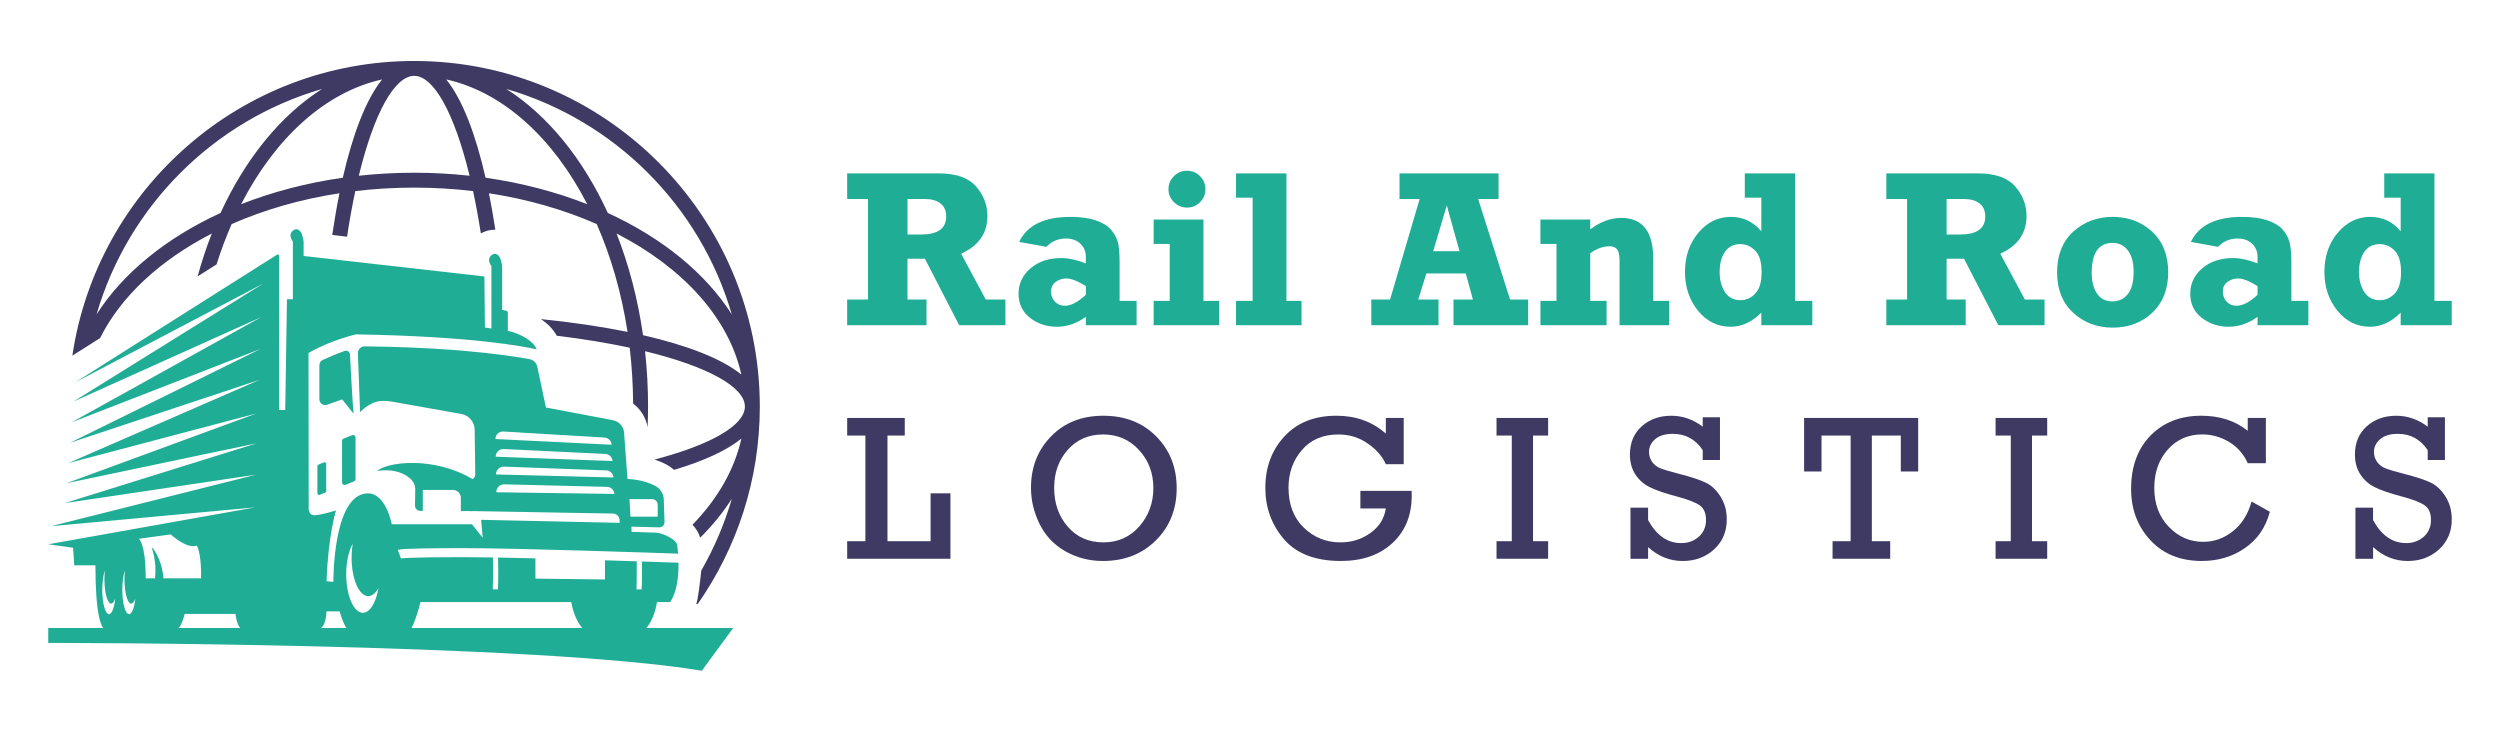 <?xml version="1.0" encoding="utf-8"?>
<!-- Generator: Adobe Illustrator 16.0.0, SVG Export Plug-In . SVG Version: 6.00 Build 0)  -->
<!DOCTYPE svg PUBLIC "-//W3C//DTD SVG 1.1//EN" "http://www.w3.org/Graphics/SVG/1.1/DTD/svg11.dtd">
<svg version="1.1" id="Calque_1" xmlns="http://www.w3.org/2000/svg" xmlns:xlink="http://www.w3.org/1999/xlink" x="0px" y="0px"
	 width="205px" height="60px" viewBox="0 0 205 60" enable-background="new 0 0 205 60" xml:space="preserve">
<g>
	<g>
		<g>
			<path fill="#20AD96" d="M82.445,24.563v2.104h-3.792l-2.812-5.453h-1.427v3.349h1.56v2.104h-6.506v-2.104h1.711v-8.245h-1.711
				v-2.1h7.508c1.416,0,2.433,0.354,3.057,1.067c0.623,0.716,0.936,1.521,0.936,2.421c0,1.416-0.719,2.447-2.158,3.098l2.024,3.759
				H82.445z M74.415,19.229h1.111c1.374,0,2.06-0.49,2.06-1.47c0-0.485-0.155-0.843-0.469-1.078
				c-0.313-0.243-0.746-0.364-1.295-0.364h-1.407V19.229z"/>
			<path fill="#20AD96" d="M93.202,24.671v1.996h-4.161V25.98c-0.746,0.539-1.533,0.813-2.361,0.813
				c-0.86,0-1.603-0.246-2.225-0.737c-0.621-0.49-0.935-1.146-0.935-1.971c0-0.829,0.326-1.519,0.987-2.085
				c0.652-0.559,1.499-0.839,2.537-0.839c0.58,0,1.244,0.146,1.996,0.437v-0.527c0-0.439-0.148-0.803-0.446-1.086
				c-0.3-0.285-0.698-0.427-1.199-0.427c-0.621,0-1.148,0.226-1.594,0.682l-2.229-0.405c0.646-1.363,2.045-2.05,4.199-2.05
				c0.834,0,1.528,0.095,2.076,0.284c0.55,0.187,0.957,0.432,1.229,0.729c0.265,0.301,0.455,0.625,0.566,0.98
				c0.112,0.355,0.165,0.932,0.165,1.733v3.159H93.202z M89.041,23.463c-0.668-0.42-1.201-0.629-1.602-0.629
				c-0.316,0-0.604,0.092-0.863,0.278c-0.256,0.185-0.39,0.452-0.39,0.811c0,0.313,0.104,0.582,0.313,0.809
				c0.21,0.227,0.479,0.341,0.807,0.341c0.514,0,1.093-0.301,1.735-0.903V23.463z"/>
			<path fill="#20AD96" d="M94.599,20.002v-2.001h4.083v6.67h1.292v1.996h-5.375v-1.996h1.317v-4.669H94.599z M95.815,15.518
				c0-0.415,0.149-0.772,0.444-1.071C96.557,14.148,96.911,14,97.335,14c0.418,0,0.777,0.148,1.068,0.446
				c0.295,0.299,0.442,0.656,0.442,1.071c0,0.416-0.147,0.772-0.445,1.065c-0.298,0.294-0.653,0.44-1.065,0.44
				c-0.418,0-0.771-0.147-1.071-0.443C95.966,16.281,95.815,15.928,95.815,15.518z"/>
			<path fill="#20AD96" d="M101.355,26.667v-1.996h1.361V16.21h-1.361v-1.992h4.134v10.453h1.236v1.996H101.355z"/>
			<path fill="#20AD96" d="M125.308,24.563v2.104h-6.122v-2.104h1.593l-0.587-2.141h-3.23l-0.666,2.141h1.664v2.104h-5.514v-2.104
				h1.541l2.424-8.245h-1.65v-2.1h8.121v2.1h-1.672l2.616,8.245H125.308z M119.68,20.596l-1.042-3.75l-1.116,3.75H119.68z"/>
			<path fill="#20AD96" d="M126.314,20.002v-2.001h4.085v0.806c0.833-0.628,1.685-0.938,2.545-0.938c1.749,0,2.62,1.115,2.62,3.346
				v3.457h1.311v1.996h-4.072v-5.245c0-0.473-0.064-0.795-0.197-0.968c-0.123-0.173-0.333-0.26-0.627-0.26
				c-0.517,0-1.042,0.189-1.579,0.566v3.91h1.339v1.996h-5.424v-1.996h1.318v-4.669H126.314z"/>
			<path fill="#20AD96" d="M148.612,24.671v1.996h-4.184v-1.033c-0.77,0.771-1.604,1.16-2.504,1.16c-1.088,0-1.983-0.44-2.693-1.32
				c-0.705-0.871-1.062-1.938-1.062-3.188c0-1.26,0.365-2.33,1.088-3.191c0.73-0.874,1.623-1.31,2.676-1.31
				c1.002,0,1.834,0.393,2.495,1.181V16.21h-1.355v-1.992h4.122v10.453H148.612z M144.45,22.316c0-0.831-0.172-1.421-0.535-1.773
				c-0.35-0.353-0.756-0.526-1.208-0.526c-0.539,0-0.963,0.211-1.261,0.63c-0.287,0.421-0.435,0.974-0.435,1.662
				c0,0.649,0.143,1.196,0.43,1.64c0.296,0.444,0.722,0.668,1.274,0.668c0.458,0,0.869-0.182,1.21-0.539
				C144.28,23.714,144.45,23.127,144.45,22.316z"/>
			<path fill="#20AD96" d="M167.654,24.563v2.104h-3.792l-2.813-5.453h-1.426v3.349h1.563v2.104h-6.508v-2.104h1.702v-8.245h-1.702
				v-2.1h7.506c1.417,0,2.434,0.354,3.059,1.067c0.624,0.716,0.933,1.521,0.933,2.421c0,1.416-0.716,2.447-2.153,3.098l2.018,3.759
				H167.654z M159.623,19.229h1.111c1.368,0,2.056-0.49,2.056-1.47c0-0.485-0.157-0.843-0.47-1.078
				c-0.309-0.243-0.745-0.364-1.287-0.364h-1.41V19.229z"/>
			<path fill="#20AD96" d="M173.24,26.866c-1.277,0-2.355-0.409-3.238-1.216c-0.88-0.811-1.321-1.917-1.321-3.325
				s0.441-2.517,1.321-3.326c0.883-0.808,1.961-1.214,3.238-1.214c1.283,0,2.36,0.406,3.239,1.214
				c0.872,0.81,1.313,1.918,1.313,3.326c0,1.391-0.436,2.493-1.298,3.313C175.621,26.454,174.541,26.866,173.24,26.866z
				 M173.231,24.714c0.512,0,0.929-0.197,1.242-0.59c0.326-0.394,0.484-1.012,0.484-1.854c0-0.737-0.155-1.316-0.47-1.732
				c-0.311-0.413-0.726-0.621-1.257-0.621c-1.139,0-1.711,0.821-1.711,2.47c0,0.674,0.142,1.235,0.427,1.67
				C172.226,24.495,172.658,24.714,173.231,24.714z"/>
			<path fill="#20AD96" d="M189.286,24.671v1.996h-4.166V25.98c-0.745,0.539-1.528,0.813-2.358,0.813
				c-0.859,0-1.601-0.246-2.227-0.737c-0.623-0.49-0.935-1.146-0.935-1.971c0-0.829,0.329-1.519,0.984-2.085
				c0.659-0.559,1.505-0.839,2.547-0.839c0.575,0,1.236,0.146,1.988,0.437v-0.527c0-0.439-0.148-0.803-0.445-1.086
				c-0.3-0.285-0.697-0.427-1.198-0.427c-0.626,0-1.156,0.226-1.596,0.682l-2.224-0.405c0.642-1.363,2.041-2.05,4.193-2.05
				c0.839,0,1.53,0.095,2.08,0.284c0.546,0.187,0.96,0.432,1.222,0.729c0.274,0.301,0.459,0.625,0.571,0.98
				c0.106,0.355,0.17,0.932,0.17,1.733v3.159H189.286z M185.12,23.463c-0.665-0.42-1.202-0.629-1.596-0.629
				c-0.317,0-0.606,0.092-0.865,0.278c-0.263,0.185-0.387,0.452-0.387,0.811c0,0.313,0.103,0.582,0.312,0.809
				c0.204,0.227,0.478,0.341,0.802,0.341c0.518,0,1.094-0.301,1.734-0.903V23.463z"/>
			<path fill="#20AD96" d="M201.043,24.671v1.996h-4.187v-1.033c-0.768,0.771-1.604,1.16-2.505,1.16c-1.086,0-1.973-0.44-2.685-1.32
				c-0.711-0.871-1.065-1.938-1.065-3.188c0-1.26,0.365-2.33,1.087-3.191c0.735-0.874,1.621-1.31,2.674-1.31
				c1.007,0,1.839,0.393,2.494,1.181V16.21h-1.348v-1.992h4.116v10.453H201.043z M196.884,22.316c0-0.831-0.176-1.421-0.532-1.773
				c-0.353-0.353-0.757-0.526-1.213-0.526c-0.541,0-0.963,0.211-1.262,0.63c-0.288,0.421-0.438,0.974-0.438,1.662
				c0,0.649,0.148,1.196,0.435,1.64c0.294,0.444,0.72,0.668,1.275,0.668c0.455,0,0.863-0.182,1.209-0.539
				C196.71,23.714,196.884,23.127,196.884,22.316z"/>
		</g>
		<g>
			<path fill="#3F3A64" d="M70.962,44.379v-8.663h-1.493v-1.444h4.722v1.444h-1.418v8.663h3.535v-3.926h1.628v5.365h-8.467v-1.439
				H70.962z"/>
			<path fill="#3F3A64" d="M84.541,39.997c0-1.682,0.548-3.085,1.644-4.214c1.095-1.129,2.523-1.693,4.289-1.693
				c1.771,0,3.216,0.564,4.336,1.693c1.119,1.129,1.678,2.549,1.678,4.242c0,1.73-0.569,3.16-1.708,4.287
				C93.646,45.438,92.2,46,90.443,46c-1.119,0-2.145-0.264-3.083-0.796c-0.937-0.532-1.643-1.28-2.112-2.235
				C84.775,42.013,84.541,41.021,84.541,39.997z M86.442,40.002c0,1.271,0.37,2.332,1.114,3.186
				c0.738,0.857,1.715,1.286,2.919,1.286c1.201,0,2.182-0.438,2.949-1.312c0.768-0.881,1.151-1.928,1.151-3.146
				c0-1.224-0.391-2.268-1.174-3.112c-0.783-0.854-1.767-1.278-2.951-1.278c-1.178,0-2.141,0.417-2.889,1.252
				C86.814,37.715,86.442,38.756,86.442,40.002z"/>
			<path fill="#3F3A64" d="M111.551,40.25h4.203c0.004,0.148,0.006,0.281,0.006,0.397c0,1.62-0.532,2.918-1.59,3.894
				c-1.063,0.975-2.471,1.459-4.212,1.459c-2.087,0-3.639-0.592-4.667-1.776c-1.019-1.19-1.534-2.594-1.534-4.215
				c0-1.698,0.526-3.104,1.573-4.233c1.041-1.124,2.461-1.686,4.254-1.686c1.608,0,2.96,0.489,4.054,1.468v-1.286h1.466v3.794
				h-1.466c-0.277-0.631-0.765-1.202-1.479-1.692c-0.701-0.499-1.511-0.747-2.416-0.747c-1.265,0-2.261,0.426-2.99,1.281
				c-0.729,0.847-1.095,1.88-1.095,3.077c0,1.377,0.416,2.469,1.249,3.277c0.838,0.813,1.836,1.212,3.008,1.212
				c0.925,0,1.738-0.252,2.457-0.769c0.722-0.51,1.14-1.184,1.266-2.012h-2.087V40.25z"/>
			<path fill="#3F3A64" d="M123.966,44.379v-8.663h-1.251v-1.444h4.232v1.444h-1.238v8.663h1.238v1.439h-4.232v-1.439H123.966z"/>
			<path fill="#3F3A64" d="M133.699,45.818v-4.191h1.445v1.02c0.688,1.258,1.594,1.887,2.713,1.887c0.567,0,1.052-0.174,1.444-0.523
				c0.39-0.35,0.592-0.805,0.592-1.367c0-0.551-0.163-0.945-0.488-1.186c-0.32-0.241-0.926-0.477-1.817-0.72
				c-1.031-0.276-1.802-0.537-2.296-0.784c-0.501-0.246-0.894-0.596-1.195-1.053c-0.294-0.457-0.443-0.999-0.443-1.619
				c0-0.974,0.321-1.741,0.969-2.326c0.642-0.576,1.452-0.865,2.427-0.865c0.924,0,1.787,0.299,2.574,0.896v-0.771h1.414v3.503
				h-1.414v-0.806c-0.594-0.891-1.405-1.337-2.444-1.337c-0.636,0-1.119,0.144-1.458,0.438c-0.339,0.29-0.502,0.638-0.502,1.046
				c0,0.306,0.085,0.576,0.252,0.813c0.174,0.24,0.391,0.407,0.66,0.519c0.264,0.11,0.785,0.265,1.57,0.468
				c1.015,0.262,1.754,0.508,2.21,0.737c0.462,0.23,0.856,0.612,1.191,1.155c0.33,0.534,0.493,1.148,0.493,1.848
				c0,0.985-0.341,1.798-1.036,2.446c-0.696,0.638-1.559,0.956-2.583,0.956c-1.05,0-1.997-0.378-2.832-1.137v0.955H133.699z"/>
			<path fill="#3F3A64" d="M151.752,44.379v-8.663h-2.388v2.946h-1.428v-4.391h9.355v4.391h-1.425v-2.946h-2.375v8.663h1.506v1.439
				h-4.727v-1.439H151.752z"/>
			<path fill="#3F3A64" d="M164.883,44.379v-8.663h-1.246v-1.444h4.234v1.444h-1.248v8.663h1.248v1.439h-4.234v-1.439H164.883z"/>
			<path fill="#3F3A64" d="M184.628,41.124l1.503,0.84c-0.342,1.282-1.019,2.272-2.046,2.979c-1.026,0.71-2.21,1.057-3.541,1.057
				c-1.754,0-3.149-0.564-4.206-1.697c-1.058-1.133-1.587-2.539-1.587-4.212c0-1.826,0.531-3.288,1.594-4.375
				c1.063-1.079,2.443-1.626,4.158-1.626c1.511,0,2.782,0.411,3.811,1.235v-1.054h1.488v3.712h-1.488
				c-0.336-0.752-0.848-1.336-1.539-1.749c-0.687-0.41-1.422-0.611-2.185-0.611c-1.148,0-2.09,0.409-2.83,1.238
				c-0.736,0.83-1.108,1.88-1.108,3.147c0,1.299,0.392,2.362,1.187,3.188c0.787,0.823,1.73,1.234,2.815,1.234
				c0.889,0,1.701-0.279,2.428-0.858C183.815,43.002,184.331,42.188,184.628,41.124z"/>
			<path fill="#3F3A64" d="M193.145,45.818v-4.191h1.446v1.02c0.689,1.258,1.595,1.887,2.713,1.887c0.564,0,1.05-0.174,1.443-0.523
				c0.392-0.35,0.592-0.805,0.592-1.367c0-0.551-0.161-0.945-0.487-1.186c-0.318-0.241-0.923-0.477-1.815-0.72
				c-1.033-0.276-1.805-0.537-2.298-0.784c-0.498-0.246-0.896-0.596-1.191-1.053c-0.295-0.457-0.445-0.999-0.445-1.619
				c0-0.974,0.322-1.741,0.97-2.326c0.644-0.576,1.454-0.865,2.428-0.865c0.918,0,1.78,0.299,2.571,0.896v-0.771h1.412v3.503h-1.412
				v-0.806c-0.596-0.891-1.408-1.337-2.446-1.337c-0.636,0-1.115,0.144-1.455,0.438c-0.335,0.29-0.507,0.638-0.507,1.046
				c0,0.306,0.088,0.576,0.257,0.813c0.175,0.24,0.388,0.407,0.656,0.519c0.263,0.11,0.787,0.265,1.571,0.468
				c1.019,0.262,1.757,0.508,2.218,0.737c0.456,0.23,0.85,0.612,1.187,1.155c0.331,0.534,0.492,1.148,0.492,1.848
				c0,0.985-0.344,1.798-1.038,2.446c-0.7,0.638-1.554,0.956-2.576,0.956c-1.052,0-1.999-0.378-2.838-1.137v0.955H193.145z"/>
		</g>
	</g>
	<g>
		<g>
			<g>
				<polygon fill="#3F3A64" points="5.637,32.501 5.637,32.501 5.637,32.501 				"/>
			</g>
			<g>
				<path fill="#3F3A64" d="M5.754,30.766l-0.011-0.019c-0.001,0.009-0.002,0.018-0.003,0.026L5.754,30.766z"/>
			</g>
			<g>
				<path fill="#3F3A64" d="M8.204,27.726c1.71-3.431,4.941-6.407,9.165-8.577c-0.442,1.124-0.831,2.301-1.167,3.516l1.554-0.982
					c0.364-1.149,0.777-2.255,1.241-3.309c2.657-1.169,5.64-2.037,8.84-2.528c-0.222,1.09-0.419,2.236-0.595,3.422l1.217,0.14
					c0.2-1.331,0.427-2.582,0.676-3.738c1.566-0.188,3.181-0.284,4.828-0.284c1.648,0,3.262,0.097,4.829,0.284
					c0.232,1.079,0.445,2.238,0.637,3.471c0.355-0.2,0.744-0.305,1.146-0.305c0.015,0,0.028,0.002,0.044,0.002
					c-0.159-1.031-0.334-2.034-0.527-2.991c3.198,0.491,6.183,1.359,8.839,2.528c1.168,2.657,2.036,5.64,2.528,8.84
					c-2.184-0.442-4.586-0.793-7.099-1.05c0.529,0.359,0.989,0.814,1.296,1.367c2.191,0.264,4.194,0.597,5.979,0.98
					c0.177,1.487,0.271,3.018,0.281,4.578c0.615,0.467,1.049,1.154,1.188,1.938c0.022-0.559,0.038-1.12,0.038-1.688
					c0-1.545-0.086-3.062-0.247-4.54c5.159,1.253,8.187,2.944,8.187,4.54c0,1.514-2.724,3.112-7.405,4.343
					c0.344,0.113,0.669,0.25,0.977,0.411c0.227,0.121,0.433,0.27,0.621,0.435c2.378-0.71,4.291-1.567,5.518-2.563
					c-0.571,2.571-1.971,4.965-4.008,7.063c0.285,0.302,0.509,0.655,0.629,1.064c1.007-1.003,1.881-2.071,2.596-3.196
					c-0.603,2.076-1.451,4.049-2.505,5.889c-0.104,0.992-0.266,2.361-0.412,2.732h0.127c3.204-4.591,5.085-10.168,5.085-16.178
					C62.303,17.713,49.59,5,33.963,5C19.755,5,7.957,15.51,5.933,29.163L8.204,27.726z M52.729,27.486
					c-0.426-2.977-1.167-5.783-2.172-8.338c5.408,2.778,9.192,6.88,10.233,11.565C59.152,29.383,56.289,28.303,52.729,27.486z
					 M60.008,25.784c-2.152-3.388-5.707-6.273-10.167-8.322c-2.05-4.461-4.936-8.015-8.322-10.168
					C50.407,9.876,57.426,16.895,60.008,25.784z M48.154,16.745c-2.555-1.005-5.361-1.747-8.338-2.172
					c-0.815-3.561-1.896-6.423-3.228-8.062C41.274,7.553,45.376,11.337,48.154,16.745z M33.963,6.221
					c1.597,0,3.287,3.027,4.541,8.188c-1.479-0.161-2.995-0.246-4.541-0.246c-1.544,0-3.062,0.085-4.54,0.246
					C30.677,9.248,32.367,6.221,33.963,6.221z M28.11,14.573c-2.978,0.425-5.784,1.167-8.338,2.171
					c2.778-5.407,6.88-9.191,11.565-10.232C30.007,8.15,28.926,11.013,28.11,14.573z M26.408,7.294
					c-3.387,2.153-6.274,5.707-8.323,10.168c-4.459,2.049-8.014,4.935-10.168,8.321C10.5,16.895,17.519,9.876,26.408,7.294z"/>
			</g>
		</g>
		<g>
			<g>
				<path fill="#20AD96" d="M26.568,37.914l-0.458,0.184c-0.05,0.02-0.084,0.068-0.084,0.123v2.233c0,0.044,0.023,0.085,0.059,0.109
					c0.036,0.024,0.083,0.03,0.123,0.014l0.459-0.183c0.05-0.02,0.083-0.068,0.083-0.123v-2.234c0-0.043-0.022-0.086-0.058-0.109
					C26.656,37.903,26.609,37.898,26.568,37.914z M28.137,39.736c0.056,0.037,0.126,0.045,0.188,0.02l0.7-0.279
					c0.077-0.03,0.128-0.105,0.128-0.188v-3.415c0-0.066-0.033-0.13-0.089-0.168c-0.056-0.037-0.126-0.046-0.188-0.021l-0.7,0.28
					c-0.077,0.029-0.128,0.104-0.128,0.188v3.415C28.048,39.635,28.082,39.698,28.137,39.736z M55.638,46.143
					c-0.436-0.015-1.535-0.053-3.005-0.102c0.014,0.61,0.021,1.521-0.019,2.287h-0.419c0,0,0.031-1.258,0.019-2.301
					c-0.793-0.025-1.676-0.054-2.608-0.082l0.001,1.572l-5.701-0.07l-0.003-1.661c-1.075-0.026-2.114-0.05-3.065-0.067
					c0.018,0.564,0.038,1.694-0.011,2.609h-0.418c0,0,0.038-1.531,0.012-2.617c-0.934-0.015-1.77-0.023-2.444-0.023
					c-4.465,0-5.091,0.096-5.148,0.106c0.032-0.006,0.041-0.013,0.041-0.013l-0.251-0.697c0.336-0.119,3.5-0.137,5.358-0.137
					c4.472,0,15.76,0.388,17.629,0.453c-0.012-0.168-0.056-0.573-0.074-0.701c-0.064-0.461-1.18-1.002-1.771-1.021l-1.973-0.064
					l-0.007-0.427l2.273,0.058c0.117,0.003,0.231-0.043,0.313-0.125c0.083-0.084,0.128-0.197,0.124-0.314l-0.059-1.839
					c-0.013-0.472-0.283-0.903-0.7-1.124c-0.473-0.248-1.21-0.512-2.276-0.568l-0.281-3.794c-0.038-0.509-0.414-0.929-0.914-1.023
					l-5.496-1.043l-0.705-3.341c-0.067-0.318-0.321-0.564-0.642-0.624c-1.001-0.184-2.797-0.462-5.44-0.688l-0.723-0.059
					c-2.003-0.153-4.448-0.271-7.35-0.302c-0.151-0.002-0.297,0.059-0.402,0.167c-0.104,0.108-0.161,0.254-0.156,0.405l0.18,4.828
					c0,0,0.399-0.479,1.129-0.787c0.401-0.169,1.009-0.17,1.437-0.088l5.748,1.021c0.621,0.121,1.072,0.66,1.08,1.292l0.05,3.655
					c0.001,0.124-0.048,0.245-0.138,0.334c-0.024,0.024-0.05,0.045-0.078,0.062c-3.209-1.91-7.027-1.406-7.823-0.674
					c1.472-0.212,2.314,0.261,2.746,0.661c0.243,0.227,0.378,0.545,0.373,0.875l-0.022,1.295c-0.003,0.117,0.043,0.229,0.124,0.313
					c0.082,0.084,0.193,0.131,0.311,0.133h0.205v-1.717h2.471c0.358,0,0.648,0.291,0.648,0.649v1.081l1.225,0.006l11.254,0.2
					c0.286,0.005,0.519,0.229,0.535,0.513l0.016,0.246l-11.367-0.246l0.129,1.467l-0.881-1.105h-6.577c0,0-0.463-2.532-1.945-2.532
					c-2.901,0-2.841,7.257-2.841,7.257l-0.556-0.053c0.124-3.768,0.772-5.805,0.772-5.805s-1.111,0.359-1.729,0.392
					c-0.616,0.03-0.509-0.712-0.509-0.712l-0.016-12.589c1.829-1.064,3.891-1.527,3.891-1.527
					c9.554,0.159,13.798,0.996,14.821,1.233c-0.252-0.7-1.38-1.318-2.369-1.519v-1.577c-0.138-0.084-0.313-0.125-0.464-0.146v-3.599
					c0-0.139-0.161-0.648-0.161-0.648s-0.278-0.603-0.72-0.231c-0.44,0.37,0,0.88,0,0.88v5.127c-0.13-0.012-0.533-0.087-0.533-0.087
					l-0.04-4.181l-14.827-1.681v-1.193c0-0.139-0.161-0.648-0.161-0.648s-0.278-0.603-0.719-0.231c-0.439,0.371,0,0.88,0,0.88v4.747
					c0,0-0.046-0.022-0.486,0l-0.14,9.078h-0.5V20.97c0-0.039-0.021-0.075-0.057-0.095c-0.035-0.019-0.076-0.018-0.109,0.004
					L6.18,31.345l15.418-8.102L6.015,32.93l15.389-6.922L5.878,34.627l15.487-6.016L5.741,36.309l15.55-5.168L5.602,37.974
					l15.419-4.069L5.458,39.622l15.582-3.271L5.314,41.254l15.679-2.331L4.174,43.15l16.761-1.547L3.957,44.632l2.035,0.282
					l0.096,1.445h1.737c0,3.937,0.439,5.304,0.902,5.304h5.651c0.462,0,0.765-1.32,0.765-1.32h4.168c0,0,0.121,1.257,0.631,1.257
					h6.068c0.764,0,0.757-1.465,0.757-1.465h1.09c0.115,0.486,0.647,2.153,1.573,2.153h3.521c0.856,0,1.528-2.918,1.528-2.918
					h12.365c0.161,0.916,0.589,2.209,1.734,2.802h3.636c0,0,1.319-0.581,1.658-2.802h1.079
					C55.532,48.519,55.651,47.195,55.638,46.143z M53.468,40.927c0.257,0,0.465,0.21,0.465,0.467v0.975h-2.238l-0.076-1.441H53.468z
					 M40.815,35.553c0.121-0.116,0.285-0.178,0.454-0.169l8.294,0.494c0.316,0.019,0.57,0.272,0.591,0.59l-9.525-0.467
					C40.625,35.832,40.691,35.67,40.815,35.553z M40.838,36.996c0.122-0.119,0.289-0.182,0.458-0.175l8.34,0.401
					c0.317,0.014,0.573,0.267,0.594,0.584l-9.578-0.357C40.647,37.279,40.716,37.113,40.838,36.996z M40.861,38.445
					c0.122-0.12,0.29-0.186,0.463-0.18l8.382,0.307c0.32,0.01,0.578,0.262,0.599,0.58l-9.631-0.248
					C40.671,38.73,40.738,38.565,40.861,38.445z M40.697,40.365c-0.005-0.174,0.064-0.342,0.188-0.465
					c0.123-0.122,0.292-0.188,0.465-0.184l8.429,0.207c0.321,0.009,0.582,0.26,0.602,0.579L40.697,40.365z M8.937,50.361
					c-0.305,0-0.551-0.895-0.551-1.998c0-0.642,0.084-1.215,0.214-1.58c-0.023,0.223-0.037,0.466-0.037,0.718
					c0,1.103,0.247,1.996,0.552,1.996c0.128,0,0.244-0.154,0.337-0.416C9.372,49.83,9.172,50.361,8.937,50.361z M10.581,50.361
					c-0.305,0-0.552-0.895-0.552-1.998c0-0.642,0.084-1.215,0.214-1.58c-0.023,0.223-0.036,0.466-0.036,0.718
					c0,1.103,0.246,1.996,0.552,1.996c0.127,0,0.244-0.154,0.337-0.416C11.017,49.83,10.816,50.361,10.581,50.361z M16.486,47.425
					H13.41c-0.179-1.816-0.979-2.571-0.979-2.571c0.408,1.288,0.306,1.979,0.29,2.571h-0.773c0-2.896-0.565-3.245-0.565-3.245
					l2.616-0.358c1.482,1.298,2.141,0.917,2.141,0.917C16.555,45.525,16.486,47.425,16.486,47.425z M29.755,50.248
					c-0.754,0-1.366-1.414-1.366-3.159c0-1.019,0.209-1.923,0.532-2.501c-0.059,0.352-0.092,0.734-0.092,1.135
					c0,1.745,0.611,3.161,1.366,3.161c0.315,0,0.604-0.247,0.836-0.661C30.834,49.408,30.337,50.248,29.755,50.248z M28.058,32.749
					l0.932,1.173c-0.088-0.992-0.237-3.802-0.293-4.865c-0.006-0.099-0.057-0.19-0.14-0.246c-0.083-0.057-0.188-0.07-0.281-0.038
					c-0.731,0.254-1.438,0.569-1.812,0.742c-0.168,0.079-0.275,0.247-0.275,0.433v2.796c0,0.153,0.076,0.298,0.201,0.386
					c0.126,0.09,0.287,0.111,0.431,0.06L28.058,32.749z"/>
			</g>
			<g>
				<path fill="#20AD96" d="M3.957,51.494h56.165L57.548,55c-13.907-2.309-53.591-2.279-53.591-2.279V51.494z"/>
			</g>
		</g>
	</g>
</g>
</svg>
